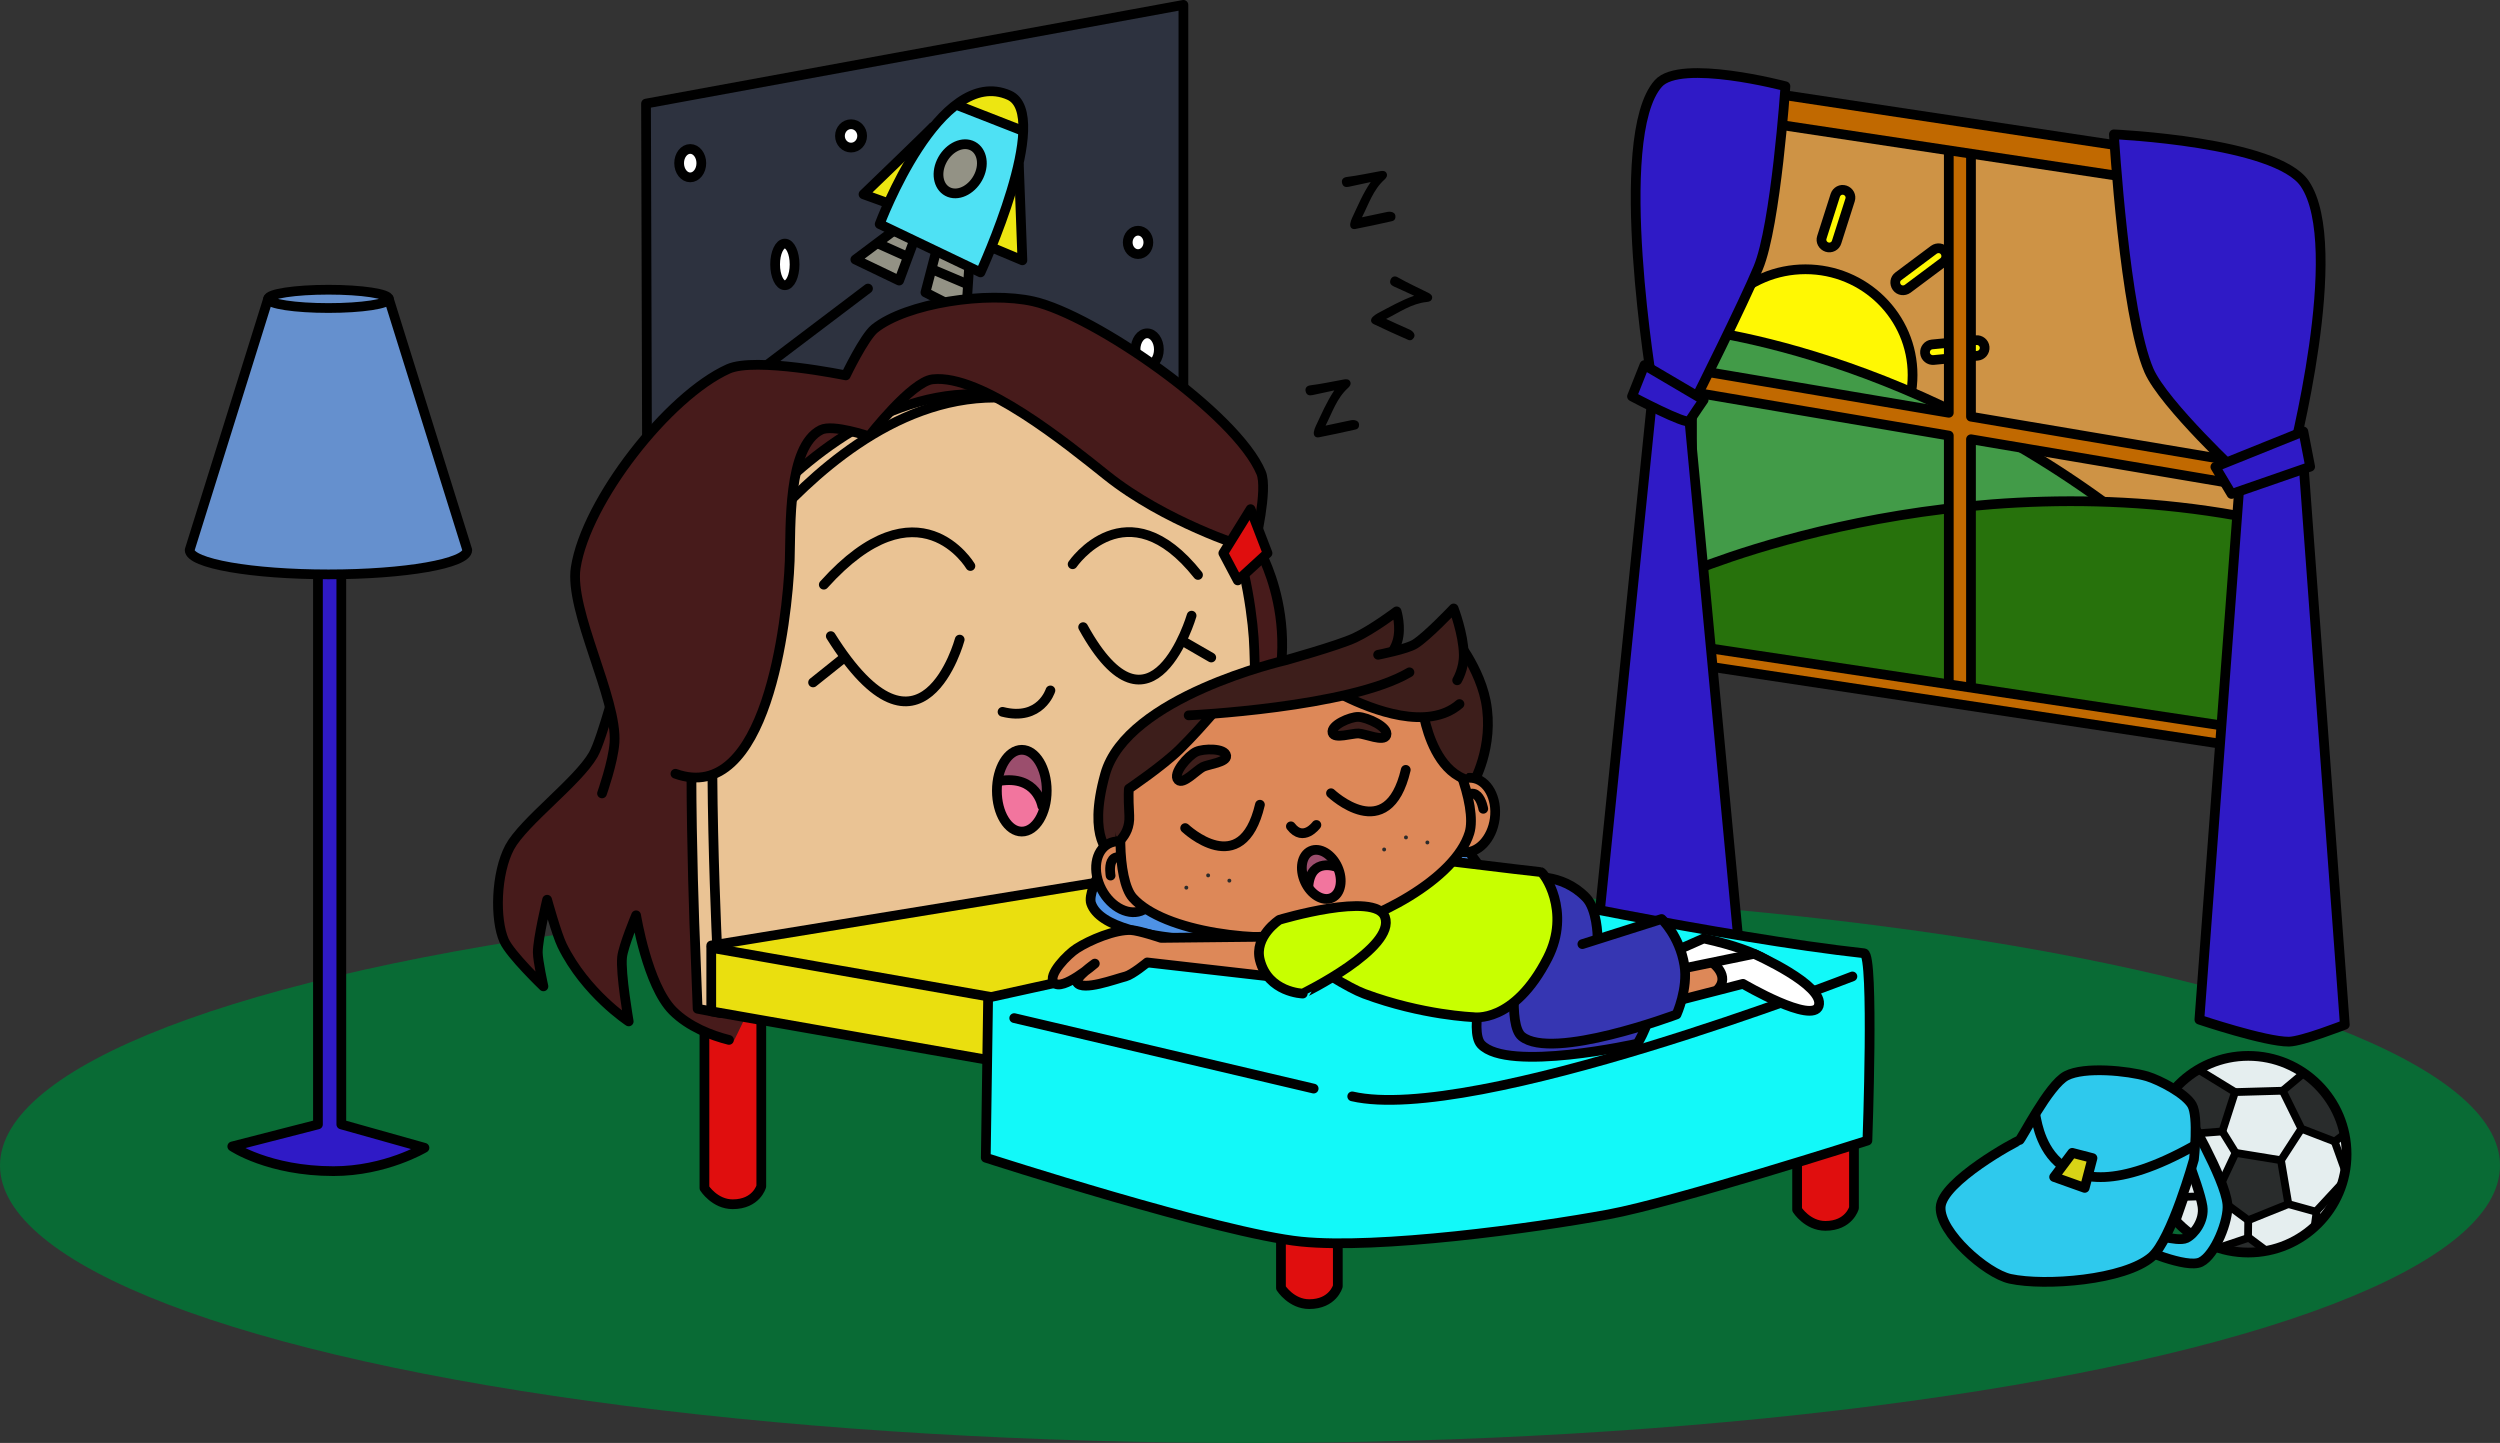 <svg version="1.0" id="theMommyBedImageFifteen" xmlns="http://www.w3.org/2000/svg" xmlns:xlink="http://www.w3.org/1999/xlink" x="0px" y="0px" viewBox="0 0 1284 741.1" enable-background="new 0 0 1284 741.1" xml:space="preserve" style="pointer-events: none" aria-labeledby="MommyBedFifteen" role="img"><rect x="0" y="0" width="1284" height="741.1" fill="#333333" stroke="none"/><title id="MommyBedFifteen">Jake falls asleep on his mommy bed.</title><desc>Jake Mom Mommy Bed</desc><g id="ground"><ellipse fill="#096B35" cx="642" cy="598.6" rx="642" ry="142.5"/></g><g id="poster"><polygon fill="#2D323F" points="605.3,2.5 607.8,4.5 607.8,339.5 606.8,343.5 336.1,406.8 332.1,403.3 331.5,57.1 334,52.6 "/><path fill="#2222EF" d="M608.1,343.8l-12.7,2.9l-15.3,3.5h0l-34.8,8l-25.3,5.8l-34.5,7.9l-13,3.7l-3.5-5.3l-8.3-32.2l0.4-22.9l7.2-29.6l15.5-28.4l22.2-22.7l33.5-17.1l23-5.8l7,0.3c0,0,0,0,0,0c0,0,0,0,0,0c0,0,0,0,0,0l1.5,0.1c0,0,0,0,0,0l35,1.6l0.1,4.4v0l0.7,47.7l0.3,22.1l0.6,38.8l0.2,10.7L608.1,343.8z"/><path fill="#19D605" d="M607.6,326.4c-2.1,0.6-3.6,1-3.6,1l-8.6,19.2l-15.3,3.5h0c-1.9-2.7-3.9-5.1-6.6-6.3c-5.3-2.3-3.2-5.2-16.7-5.3c-1.7,0-3.2-0.1-4.7-0.2c-10.5-0.5-16.6-2.6-21.6-4.5c-4.8-1.9-14.4,2.8-19.8,6.4c-1,0.7-1.9,1.3-2.6,1.9c-4.2,3.4-14.1,6.5-15.7,2.3c-1.6-4.2,1.2-25.4,1.2-25.4s8.2-11,7-17.6c-1.3-6.6-2.9-28.5-2.9-28.5s-0.9-17.4-1.3-19.2c-0.5-1.7-4-2.7-4-2.7l9.6-12.5l17.3-10.6l8.9,9l39.9,21l19.3,7.9l-2.2,14.5c0,0,9.5,7.7,12.2,9.3c2.8,1.6,6.6-1.3,9.7-2.1c0,0,0,0,0.1,0L607.6,326.4z"/><path fill="#19D605" d="M544.5,346.5c-0.7,0.8,0.2,6.6,0.8,11.7l-25.3,5.8c-2.8-6.8-6.7-16.4-9.3-23.6c-1.8-5-3.1-8.8-2.9-9.7l50.9,1c0,0-3.2,3.3-6.6,6.8C548.7,342,545,345.9,544.5,346.5z"/><path fill="#DFF4DC" d="M606.8,265.6l-15.5,0.2c0,0-14.3-5.2-15.5-7.7c-1.2-2.5-8.5-17.4-8.5-17.4s-1.3-21.1-1-22.8c0.6-2.9-11-3.9-11-3.9s10.3-1.2,13.4-2c0.3-0.1,0.6-0.1,0.9-0.1c0,0,0,0,0,0c0,0,0,0,0,0c0,0,0,0,0,0c0.5,0,1,0,1.5,0.1c0,0,0,0,0,0c2.6,0.3,5.5,1.7,9.1,1.2c4.9-0.7,6.9,0.4,12.2,1.3c5.3,0.8,13,1.3,13,1.3s0.2,1,0.8,2.3v0L606.8,265.6z"/><path fill="#19D605" d="M582.1,265.7c1.7-0.1,4.1-0.1,5.1-0.2c0.3,0,0.5-0.1,0.8-0.3l4.4-3c0.2-0.2,0.5-0.2,0.8-0.3l4.8-0.1c0.4,0,0.8,0.2,1.1,0.5l1.6,1.8c0.8,0.9,0.2,2.3-1,2.4c-2.2,0.1-5,0.3-6.2,0.2c-1.7-0.2-8.5,1.5-10.6,2c-0.4,0.1-0.8,0-1.2-0.2l-0.4-0.3c-0.3-0.2-0.5-0.6-0.6-1l0,0C580.7,266.5,581.3,265.8,582.1,265.7z"/><polygon fill="none" stroke="#000000" stroke-width="5" stroke-linecap="round" stroke-linejoin="round" stroke-miterlimit="10" points="331.8,53.2 607.8,2.5 607.8,343.5 332.8,407.2 "/><path fill="none" stroke="#000000" stroke-width="5" stroke-linecap="round" stroke-linejoin="round" stroke-miterlimit="10" d="M605.4,215.5c-18.7-5.1-38.8-5.5-58.8-0.2c-61.4,16.2-97.8,79.9-81.4,142.2c1.5,5.8,3.5,11.5,5.8,16.8"/><g><path fill="#939285" d="M496.6,129c-0.1,0.8,0.5,27.8,0.5,27.8l-2.4,2.7l-17.8-8.8l-1.2-2.8l5.8-23.5L496.6,129z"/><polygon fill="#939285" points="471.5,119.8 463.9,139.3 460.3,143.6 441.3,134.8 440.4,131.4 460.6,114.8 "/><path fill="#EDE611" d="M516.2,76.2l9.9-9.8c0,0-1.2-10.8-2-11.6s-5-5.2-5-5.2l-8.9-2.6l-13.3,1.4l-7.3,7.6l10.8,14L516.2,76.2z"/><polygon fill="#EDE611" points="514,84.7 523.6,92.8 525.2,128.8 523,132.3 503.3,126 "/><polygon fill="#EDE611" points="475.7,79.4 476.2,66.4 446.5,96 444.7,100.1 472,105.7 "/><path fill="#4EE1F4" d="M487.5,57c0.7-0.4,4.5-2.5,4.5-2.5l30.7,11.7l2.8,3.9c0,0-3.9,18-3.8,19.1c0,1-11.9,35.9-11.9,35.9s-3.7,11.6-4.5,11.7s-3.9,2-3.9,2l-47.5-22.1l-2.2-2.5l17-35.1l16-19.1L487.5,57z"/><path fill="none" stroke="#000000" stroke-width="5" stroke-linecap="round" stroke-linejoin="round" stroke-miterlimit="10" d="M451.8,115.1l51.8,24.8c0,0,37.3-81,14.7-91C482.4,33,451.8,115.1,451.8,115.1z"/><polyline fill="none" stroke="#000000" stroke-width="5" stroke-linecap="round" stroke-linejoin="round" stroke-miterlimit="10" points="480.7,129.5 475.3,150.2 496.2,160.8 497.7,137.9 "/><polyline fill="none" stroke="#000000" stroke-width="5" stroke-linecap="round" stroke-linejoin="round" stroke-miterlimit="10" points="469.2,124.2 461.8,144.1 439.3,133.3 458.5,118.9 "/><line fill="none" stroke="#000000" stroke-width="5" stroke-linecap="round" stroke-linejoin="round" stroke-miterlimit="10" x1="451.9" y1="125.5" x2="464.6" y2="131.2"/><polyline fill="none" stroke="#000000" stroke-width="5" stroke-linecap="round" stroke-linejoin="round" stroke-miterlimit="10" points="523.3,84.9 525.1,133.7 509.6,127.2 "/><path fill="none" stroke="#000000" stroke-width="5" stroke-linecap="round" stroke-linejoin="round" stroke-miterlimit="10" d="M479,65.3c-0.8,1.1-35.5,34.5-35.5,34.5l11.9,4.3"/><path fill="#939285" stroke="#000000" stroke-width="5" stroke-linecap="round" stroke-linejoin="round" stroke-miterlimit="10" d="M502.8,90.3c-3.1,6.7-9.9,10.5-15.2,8.5c-5.3-2-7.2-9-4.1-15.7s9.9-10.5,15.2-8.5C504,76.6,505.9,83.6,502.8,90.3z"/><line fill="none" stroke="#000000" stroke-width="5" stroke-linecap="round" stroke-linejoin="round" stroke-miterlimit="10" x1="492.1" y1="54.2" x2="523.8" y2="66.6"/><line fill="none" stroke="#000000" stroke-width="5" stroke-linecap="round" stroke-linejoin="round" stroke-miterlimit="10" x1="487.7" y1="163.5" x2="478.4" y2="218.2"/><line fill="none" stroke="#000000" stroke-width="5" stroke-linecap="round" stroke-linejoin="round" stroke-miterlimit="10" x1="464.4" y1="161.3" x2="402.4" y2="299.8"/><line fill="none" stroke="#000000" stroke-width="5" stroke-linecap="round" stroke-linejoin="round" stroke-miterlimit="10" x1="445.8" y1="148.2" x2="352" y2="219.2"/><line fill="none" stroke="#000000" stroke-width="5" stroke-linecap="round" stroke-linejoin="round" stroke-miterlimit="10" x1="479.2" y1="138.5" x2="495.5" y2="145.4"/></g><ellipse fill="#FFFFFF" stroke="#000000" stroke-width="5" stroke-linecap="round" stroke-linejoin="round" stroke-miterlimit="10" cx="589.2" cy="179.5" rx="6" ry="8.3"/><ellipse fill="#FFFFFF" stroke="#000000" stroke-width="5" stroke-linecap="round" stroke-linejoin="round" stroke-miterlimit="10" cx="584.5" cy="124.5" rx="5.3" ry="6"/><ellipse fill="#FFFFFF" stroke="#000000" stroke-width="5" stroke-linecap="round" stroke-linejoin="round" stroke-miterlimit="10" cx="547.2" cy="176.5" rx="4" ry="7.3"/><ellipse fill="#FFFFFF" stroke="#000000" stroke-width="5" stroke-linecap="round" stroke-linejoin="round" stroke-miterlimit="10" cx="437.1" cy="69.8" rx="5.7" ry="6"/><ellipse fill="#FFFFFF" stroke="#000000" stroke-width="5" stroke-linecap="round" stroke-linejoin="round" stroke-miterlimit="10" cx="403.1" cy="135.8" rx="5" ry="10.7"/><ellipse fill="#FFFFFF" stroke="#000000" stroke-width="5" stroke-linecap="round" stroke-linejoin="round" stroke-miterlimit="10" cx="354.5" cy="83.8" rx="5.7" ry="7.3"/></g><g id="window"><path fill="#CE9345" d="M1171,103.6l-8.7,179c0,0-301.7-36.7-301.3-37.7c0.3-1,15.7-192.3,16.3-191C878,55.3,1162,91,1162,91L1171,103.6z"/><ellipse fill="#FFF803" stroke="#000000" stroke-width="5" stroke-linecap="round" stroke-linejoin="round" stroke-miterlimit="10" cx="927.3" cy="192.6" rx="55" ry="54.3"/><path fill="#FFF803" stroke="#000000" stroke-width="5" stroke-linecap="round" stroke-linejoin="round" stroke-miterlimit="10" d="M938.3,126.9L938.3,126.9c-2.1-0.7-3.3-2.9-2.6-5l6.9-21.6c0.7-2.1,2.9-3.3,5-2.6l0,0c2.1,0.7,3.3,2.9,2.6,5l-6.9,21.6C942.7,126.4,940.4,127.6,938.3,126.9z"/><path fill="#FFF803" stroke="#000000" stroke-width="5" stroke-linecap="round" stroke-linejoin="round" stroke-miterlimit="10" d="M974.2,147.5L974.2,147.5c-1.3-1.8-1-4.3,0.8-5.6l18.2-13.6c1.8-1.3,4.3-1,5.6,0.8l0,0c1.3,1.8,1,4.3-0.8,5.6l-18.2,13.6C978,149.6,975.5,149.3,974.2,147.5z"/><path fill="#FFF803" stroke="#000000" stroke-width="5" stroke-linecap="round" stroke-linejoin="round" stroke-miterlimit="10" d="M988.7,181.3L988.7,181.3c-0.2-2.2,1.4-4.2,3.6-4.4l22.6-2.2c2.2-0.2,4.2,1.4,4.4,3.6l0,0c0.2,2.2-1.4,4.2-3.6,4.4l-22.6,2.2C990.9,185.1,988.9,183.5,988.7,181.3z"/><path fill="#429B48" d="M1105.7,277.3L1038,230l-45.3-24L960,191.6l-53.7-16l-34.7-7.7c0,0-15.7,55-16,56c-0.3,1,6.3,67,6.3,67s9.7,22.3,10.7,21.3S1105.7,277.3,1105.7,277.3z"/><path fill="none" stroke="#000000" stroke-width="5" stroke-linecap="round" stroke-linejoin="round" stroke-miterlimit="10" d="M863.7,168.3c0,0,122.7,9.3,244.7,111.3"/><path fill="#27720C" d="M1165.3,267l-48-7l-52.3-3.7l-49,3l-38.7,5c0,0-45.3,11-45.7,10c-0.3-1-48,13-48,13l-25,13l3,36.3l297,41.7L1165.3,267z"/><path fill="none" stroke="#000000" stroke-width="5" stroke-linecap="round" stroke-linejoin="round" stroke-miterlimit="10" d="M865,295c0,0,138.7-61.3,298.7-27.3"/><path fill="#C16900" stroke="#000000" stroke-width="5" stroke-linecap="round" stroke-linejoin="round" stroke-miterlimit="10" d="M1156.6,238.4L1012.3,214V74.2c0-3.2-2.6-5.7-5.7-5.7c-3.2,0-5.7,2.6-5.7,5.7V212L869,189.7c-3.1-0.5-6.1,1.6-6.6,4.7v0c-0.5,3.1,1.6,6.1,4.7,6.6l133.8,22.7v128.9c0,3.2,2.6,5.7,5.7,5.7c3.2,0,5.7-2.6,5.7-5.7V225.6l142.3,24.1c3.1,0.5,6.1-1.6,6.6-4.7C1161.8,241.9,1159.7,239,1156.6,238.4z"/><path fill="#C16900" d="M860.5,39.6L860,340.1l309.5,46.5l0.5-299.5L860.5,39.6z M1153,374.6c-0.5-2-283-44.5-283-44.5V57.6l281,43C1151,100.6,1153.5,376.6,1153,374.6z"/><polyline fill="none" stroke="#000000" stroke-width="5" stroke-linecap="round" stroke-linejoin="round" stroke-miterlimit="10" points="859.7,40.3 859.7,339.6 1169,386.3 "/><g><polyline fill="none" stroke="#000000" stroke-width="5" stroke-linecap="round" stroke-linejoin="round" stroke-miterlimit="10" points="1169,386.3 1169,87 859.7,40.3 "/></g><g><polyline fill="none" stroke="#000000" stroke-width="5" stroke-linecap="round" stroke-linejoin="round" stroke-miterlimit="10" points="869,57.3 869,331.6 1152.4,374.3 "/><polyline fill="none" stroke="#000000" stroke-width="5" stroke-linecap="round" stroke-linejoin="round" stroke-miterlimit="10" points="1152.4,374.3 1152.4,100.1 869,57.3 "/></g><g><path fill="#2F1AC6" stroke="#000000" stroke-width="5" stroke-linecap="round" stroke-linejoin="round" stroke-miterlimit="10" d="M1183,237.3l21.3,289c0,0-21.9,8.6-28.7,8.7c-12.1,0.1-46-11.3-46-11.3l21-280L1183,237.3z"/><path fill="#2F1AC6" stroke="#000000" stroke-width="5" stroke-linecap="round" stroke-linejoin="round" stroke-miterlimit="10" d="M1085.7,69c0,0,5.5,92.5,18,121.3c7.6,17.4,47.7,54.7,47.7,54.7l25.3-8c0,0,28.9-110.5,7-142.7C1169,72.7,1085.7,69,1085.7,69z"/><polygon fill="#2F1AC6" stroke="#000000" stroke-width="5" stroke-linecap="round" stroke-linejoin="round" stroke-miterlimit="10" points="1183,221.6 1137.8,239.8 1146.1,253.7 1186.5,239.7 "/></g><g><path fill="#2F1AC6" stroke="#000000" stroke-width="5" stroke-linecap="round" stroke-linejoin="round" stroke-miterlimit="10" d="M865,187.6l29.3,310.7c0,0-15.3,5.3-35.3,4c-23.3-1.6-38.7-20.7-38.7-20.7L851,181L865,187.6z"/><path fill="#2F1AC6" stroke="#000000" stroke-width="5" stroke-linecap="round" stroke-linejoin="round" stroke-miterlimit="10" d="M917,44.3c0,0-4.9,71.6-14,93.3c-7.7,18.5-32,67-32,67l-22-5c0,0-21.8-129.1,2.7-156.7C863.1,30,917,44.3,917,44.3z"/><path fill="#2F1AC6" stroke="#000000" stroke-width="5" stroke-linecap="round" stroke-linejoin="round" stroke-miterlimit="10" d="M875,205.4l-30.4-17.9l-6.4,16.1c0,0,28,14.9,29.5,12.6C869.1,214,875,205.4,875,205.4z"/></g></g><g id="mommyBed"><path fill="#E00E0E" stroke="#000000" stroke-width="5" stroke-linecap="round" stroke-linejoin="round" stroke-miterlimit="10" d="M952.2,524.5v95.9c0,0-2.5,9.2-14.7,9.2c-9.2,0-14.5-8.3-14.5-8.3s0-97.7,0-96.4"/><path fill="#E00E0E" stroke="#000000" stroke-width="5" stroke-linecap="round" stroke-linejoin="round" stroke-miterlimit="10" d="M687.1,564.7v95.9c0,0-2.5,9.2-14.7,9.2c-9.2,0-14.5-8.3-14.5-8.3s0-97.7,0-96.4"/><path fill="#E00E0E" stroke="#000000" stroke-width="5" stroke-linecap="round" stroke-linejoin="round" stroke-miterlimit="10" d="M391,513.4v95.9c0,0-2.5,9.2-14.7,9.2c-9.2,0-14.5-8.3-14.5-8.3s0-97.7,0-96.4"/><path fill="#471B1B" d="M644.5,278.1c0.5,0.8,8,19.8,8,19.8l5,15.3l1,12.5l-0.8,23.8l-13,37.3l-19.3,2v-98.8L644.5,278.1z"/><path fill="#471B1B" d="M520.8,228.1l9.3-43.5c0,0-51-11.3-54.8-10.5s-34.3,29-34.3,29l-46.5,7c0,0-69,125.3-70,126.3s-8.8,33.3-8.8,33.3l-4.8-1l-4.5,15L296,399.1l-24,22.3l-9.3,10.5l-4.8,14.3l-3,22l3,12l19.3,25l1.5-2.3l-3.3-10.5c0,0-0.5-7,0-9.3s5-19.3,5-19.3l6.8,19.3l6,9.5c0,0,14.5,21,15.3,21s13,10,13,10l-2.3-21.5l1.3-18l7.8-9l4.3,15.5l6,18.3l9,12.3l17,10c0,0,11.8,2.5,12.3,3.3S520.8,228.1,520.8,228.1z"/><path fill="none" stroke="#000000" stroke-width="5" stroke-linecap="round" stroke-linejoin="round" stroke-miterlimit="10" d="M647,282.8c0,0,30.7,52.7-8,109.3"/><path fill="none" stroke="#000000" stroke-width="5" stroke-linecap="round" stroke-linejoin="round" stroke-miterlimit="10" d="M313.1,363.6c-2.5,8.5-6,19.8-8.4,24c-7.9,13.8-35.9,34.5-42.9,47.5c-7.2,13.5-7.7,37.1-2.9,48c3.2,7.2,20.2,23.5,20.2,23.5s-2.9-13.1-2.9-17.5c0-6.9,4.8-27,4.8-27s4.9,17.8,7.7,23.5c12,24.5,34.2,39,34.2,39s-4.3-24.8-3.4-33c0.6-5.7,7.2-21.5,7.2-21.5s5.8,35.9,18.8,49c8.3,8.3,19.8,12.7,28.9,15"/><g><polygon fill="#EAC394" points="372.3,519.9 360.9,519 357.8,515.9 354.3,373.5 356.5,338 364,302.6 377.1,275.1 405.9,245.4 448.8,214.8 489.9,203 513,203.4 529.2,205.2 564.2,216.5 589.1,229.2 614.4,248.4 630.6,268.5 637.6,289.1 643.7,324.5 644.6,383.5 642.4,449.5 "/><path fill="none" stroke="#000000" stroke-width="5" stroke-linecap="round" stroke-linejoin="round" stroke-miterlimit="10" d="M643.9,447.8c0,0,1.9-90.1,0-120.1c-1.1-16.5-6.6-51.1-16.9-64.1c-20.4-25.9-68.2-59.4-116-59.4c-53,0-95.5,41.3-118.3,67c-9.9,11.2-21.6,40-23.9,54.8c-6.6,42.2,0,170.8,0,170.8"/><path fill="none" stroke="#000000" stroke-width="5" stroke-linecap="round" stroke-linejoin="round" stroke-miterlimit="10" d="M518.4,203.9c-5.9-1-11.9-1.5-17.9-1.5c-53,0-95.5,41.3-118.3,67c-9.9,11.2-21.6,40-23.9,54.8c-6.6,42.2-0.9,170.3-0.9,170.3l0.9,23.6l11.6,2.2"/></g><g><path fill="#EADF0F" d="M379,483c-0.9,0-13.7,5-13.7,5l-0.9,26.8l1.5,5.5l306.3,53.9l9.6-0.6l269-44.6l4.4-0.3l-0.3-30l-3.8-5.2l-307.7-53.3L379,483z"/><polyline fill="none" stroke="#000000" stroke-width="5" stroke-linecap="round" stroke-linejoin="round" stroke-miterlimit="10" points="365.3,485.6 643.3,440.2 955.1,495 "/><path fill="none" stroke="#000000" stroke-width="5" stroke-linecap="round" stroke-linejoin="round" stroke-miterlimit="10" d="M955.1,496.1l-278,45.5l-311.8-54.8v32.6l311.8,54.8l278-45.5C955.1,528.8,955.1,496.7,955.1,496.1z"/><line fill="none" stroke="#000000" stroke-width="5" stroke-linecap="round" stroke-linejoin="round" stroke-miterlimit="10" x1="677.1" y1="574.2" x2="677.1" y2="541.6"/></g><g><polygon fill="#12F9F9" points="761,455.9 773.8,457.1 920.1,484.8 952.8,489.1 958.6,491.5 960.3,521.2 959.7,574.2 959.5,583 956.5,587.1 858.6,615.9 819.3,624.6 769.5,632.2 694.3,638.3 663.1,637.2 626.1,629.3 510.7,596.7 505.7,590.5 506.6,515.4 508.9,512.2 "/><path fill="none" stroke="#000000" stroke-width="5" stroke-linecap="round" stroke-linejoin="round" stroke-miterlimit="10" d="M763.9,455.9l-256.4,56.5l-1.2,82.2c0,0,120.3,38.9,162,43.1c39.4,4,119-6.8,157.9-14c34-6.3,132.9-37.9,132.9-37.9s3.5-95.6-1.7-96.2C885.9,481.8,763.9,455.9,763.9,455.9z"/><line fill="none" stroke="#000000" stroke-width="5" stroke-linecap="round" stroke-linejoin="round" stroke-miterlimit="10" x1="520.9" y1="522.9" x2="674.7" y2="559.1"/><path fill="none" stroke="#000000" stroke-width="5" stroke-linecap="round" stroke-linejoin="round" stroke-miterlimit="10" d="M951.4,501.5c0,0-194.6,76-256.9,61.6"/></g><g><path fill="#4E92E5" stroke="#000000" stroke-width="5" stroke-linecap="round" stroke-linejoin="round" stroke-miterlimit="10" d="M715.5,390.6l-32.6-4.1c0,0-74.9-22.7-93.3-8.2c-11.9,9.4-10.5,29.7-14,50.1c-0.3,1.7-17.9,27.7-15.2,35.6c8.5,24.7,102.6,19.2,102.6,19.2s94.4,5,103.2-19.8c3.9-11.2-15-25.7-17.5-37.3c-1.7-7.8-4.1-29.8-7.6-34.4C738.2,387.9,715.5,390.6,715.5,390.6z"/><path fill="none" stroke="#000000" stroke-width="5" stroke-linecap="round" stroke-linejoin="round" stroke-miterlimit="10" d="M631.6,404c2.3,0.6,47.8,9.3,57.1,54.8"/></g><g><path fill="none" stroke="#000000" stroke-width="5" stroke-linecap="round" stroke-linejoin="round" stroke-miterlimit="10" d="M539.5,354.6c0,0-5,16-24.6,11"/><path fill="#9B4E6D" d="M515,409.1c-0.2-1.1-3-9.6-3-9.6l4.3-11.6l9.4-3.2l5.7,3.9l5,9.1l1.8,11.2l-9.8,9.6L515,409.1z"/><path fill="#F2759E" d="M512.1,406.1c-0.5-0.9,3.4-5.2,3.4-5.2l7.5,0.7l7.8,4.3l5.5,11l-6.6,8.4l-8.4,1.8l-8.2-11.6L512.1,406.1z"/><ellipse fill="none" stroke="#000000" stroke-width="5" stroke-linecap="round" stroke-linejoin="round" stroke-miterlimit="10" cx="524.8" cy="406.1" rx="12.8" ry="21"/><path fill="none" stroke="#000000" stroke-width="5" stroke-linecap="round" stroke-linejoin="round" stroke-miterlimit="10" d="M535.3,413.9c0,0-2.7-16-21.9-12.8"/><path fill="none" stroke="#000000" stroke-width="5" stroke-linecap="round" stroke-linejoin="round" stroke-miterlimit="10" d="M492.9,328.5c0,0-19.6,72.6-66.2-1.8"/><line fill="none" stroke="#000000" stroke-width="5" stroke-linecap="round" stroke-linejoin="round" stroke-miterlimit="10" x1="417.6" y1="350.5" x2="433.6" y2="337.7"/><path fill="none" stroke="#000000" stroke-width="5" stroke-linecap="round" stroke-linejoin="round" stroke-miterlimit="10" d="M612,316.2c0,0-20.5,69.8-55.7,5.9"/><line fill="none" stroke="#000000" stroke-width="5" stroke-linecap="round" stroke-linejoin="round" stroke-miterlimit="10" x1="622.1" y1="337.7" x2="607.9" y2="329.5"/><path fill="none" stroke="#000000" stroke-width="5" stroke-linecap="round" stroke-linejoin="round" stroke-miterlimit="10" d="M498.4,290.7c0,0-26.5-44.7-75.3,9.6"/><path fill="none" stroke="#000000" stroke-width="5" stroke-linecap="round" stroke-linejoin="round" stroke-miterlimit="10" d="M550.9,289.8c0,0,27.8-40.6,64.4,5.5"/></g><path fill="#471B1B" d="M643.3,279.1c0-0.8,6-19.5,5.8-20.3s-1.3-16.1-1.3-16.1l-12.2-18.2l-28-26l-34.1-23.9l-21.3-12.6l-19.9-7.9l-16.8-1.5l-24.8,2l-22,4.8c0,0-13.3,5.3-13.8,5.3s-9.9,7.9-9.9,7.9L434.4,192l-13.4-0.8l-22.5-3.4l-19.8,1.1l-13.5,4.4l-16,13.5L333.4,223l-16.3,21.1l-12.4,21.3l-5.5,13.5l-4.4,17.4c0,0,3.4,14.8,4,17.8s10.3,35.4,10.3,35.4l6.6,18.6l1.1,15.1l-4.6,17.4l27.8-5.1l13.4,4.3l14.1-1.6l10.8-7.8l12.9-24.3l4.5-17l10-53.8c0,0-0.1-16.8-0.5-16.6s0.3-16.3,0.4-15.9s5.3-29.3,5.3-29.3l9-12c0,0,14.3-1.6,14.3-1.1s10.8,3.5,10.8,3.5l4.3-4.4l21-20.9c0,0,9.9-3.4,10.6-3.4s20.5,4,20.5,4l27.5,14.5l32,24.8c0,0,19.6,14.4,19.8,14.6s26.3,14.1,26.3,14.1l31.3,14L643.3,279.1z"/><path fill="none" stroke="#000000" stroke-width="5" stroke-linecap="round" stroke-linejoin="round" stroke-miterlimit="10" d="M639,280.8c0,0-40.7-12.7-70.7-36.7C548.4,228.2,504,192,479,194.8c-10.9,1.2-32.7,29.3-32.7,29.3s-18.6-6.4-24.7-3.3c-17.2,8.6-15.4,50-16,67.3c-1.2,31-12,126-58.7,109.3"/><path fill="none" stroke="#000000" stroke-width="5" stroke-linecap="round" stroke-linejoin="round" stroke-miterlimit="10" d="M644.5,279.5c0,0,6.8-28.2,3.2-36.7c-12.8-30.5-85.6-80.9-116.9-88c-23.7-5.4-65.2,0.9-81.6,14c-5.4,4.4-14.8,24-14.8,24s-46.5-9.6-60.4-3.3c-30.8,13.9-72.9,67.6-78.3,102c-3.5,22.1,21.5,67.5,19.9,90c-0.7,9.9-6.4,26-6.4,26"/><polygon fill="#E00E0E" stroke="#000000" stroke-width="5" stroke-linecap="round" stroke-linejoin="round" stroke-miterlimit="10" points="642.3,261.5 628.3,284.1 635.7,298.1 651,284.1 "/></g><g id="jake"><g><g><polygon fill="#DD8858" points="859.7,488.6 810.8,509.1 819.5,523.2 866.7,500.9 "/><path fill="#FFFFFF" d="M878.4,483.2l-7.7,0.5l-12.9,5.3l0.1,4.5l4.5,3.4c0,0,0.3,4.4,0.1,4.7c-0.2,0.3,1.4,1.5,1.4,1.5l10.5-4.5c0,0,3.2,2.6,5.9,2.8c2.7,0.1,17.3,4,17.3,4l6.3-0.5l8.7-1.3l0.5-6l-11.2-7L878.4,483.2z"/><path fill="none" stroke="#000000" stroke-width="5" stroke-linecap="round" stroke-linejoin="round" stroke-miterlimit="10" d="M825.6,503.9L875,482c0,0,39.1,7.9,38.1,19c-0.9,10.1-40.4-2.7-40.4-2.7l-41.6,21L825.6,503.9z"/><path fill="none" stroke="#000000" stroke-width="5" stroke-linecap="round" stroke-linejoin="round" stroke-miterlimit="10" d="M855.2,491.1c0,0,10.2,4.5,5.4,12.6"/></g><path fill="#3636B2" d="M770.7,499.9c-0.3,0.5-10.2,8.3-10.2,8.3l-1.7,22.2l1.5,6.4l11.6,4.3l33,0.3l31.1-3.9l6.7-1.3l6.1-19.3L770.7,499.9z"/><path fill="none" stroke="#000000" stroke-width="5" stroke-linecap="round" stroke-linejoin="round" stroke-miterlimit="10" d="M798.1,493.7l42.1-7.2c0,0,7.9,9.7,8.3,25c0.3,12.3-7.5,24.5-7.5,24.5s-66.6,15-80.3,0.4c-6.5-7,2.7-38.2,2.7-38.2"/></g><g><g><polygon fill="#DD8858" points="884.6,493 832.4,502.7 837.9,518.3 888.8,506.6 "/><path fill="#FFFFFF" d="M904,491.8l-7.7-1.2l-13.7,2.4l-0.9,4.4l3.7,4.3c0,0-0.7,4.3-0.9,4.6s1.1,1.7,1.1,1.7l11.2-2.2c0,0,2.6,3.3,5.2,4c2.6,0.7,16.1,7.6,16.1,7.6l6.3,0.9l8.8,0.6l1.8-5.8l-9.5-9.2L904,491.8z"/><path fill="none" stroke="#000000" stroke-width="5" stroke-linecap="round" stroke-linejoin="round" stroke-miterlimit="10" d="M848,500.8l52.9-10.9c0,0,36.5,16.1,33.2,26.7c-3.1,9.7-38.9-11.3-38.9-11.3l-45.1,11.6L848,500.8z"/><path fill="none" stroke="#000000" stroke-width="5" stroke-linecap="round" stroke-linejoin="round" stroke-miterlimit="10" d="M879.7,494.6c0,0,9,6.6,2.6,13.5"/></g><path fill="#3636B2" d="M783.3,465.2l-4.1,29.6l-1.8,15.6l1,13.2l2.4,8.2l10.9,4.2l30.9-3.6c0,0,34.8-10.4,35.2-10.5s4.3-1.7,4.3-1.7l3.5-23.5l-9.1-22.3l-3.8-2l-31.2,11.4l-1.9-12.6l-6.4-12.6l-15.9-7.8l-9.6,0.6L783.3,465.2z"/><path fill="none" stroke="#000000" stroke-width="5" stroke-linecap="round" stroke-linejoin="round" stroke-miterlimit="10" d="M784.7,450.7c0,0,17.1-3,29.9,10.3c5.7,5.9,5.9,20,5.9,20"/><path fill="none" stroke="#000000" stroke-width="5" stroke-linecap="round" stroke-linejoin="round" stroke-miterlimit="10" d="M812.7,484.9l40.7-12.9c0,0,9.2,8.6,11.7,23.7c2,12.1-4,25.3-4,25.3s-63.9,24-79.5,11.3c-7.4-6-2.5-38.2-2.5-38.2"/></g><g><path fill="#C8FF00" stroke="#000000" stroke-width="5" stroke-linecap="round" stroke-linejoin="round" stroke-miterlimit="10" d="M710,438.1c0,0,80,9.8,81.4,9.8s15.8,20,3.5,44.1c-17.4,34.1-38.2,30.4-38.2,30.4s-26.1-0.9-56-12c-16.6-6.2-61-39-61-39L710,438.1z"/></g><g><g><path fill="#3D1E1B" d="M590.6,439l-21.7-0.1l-4-10.4l-0.6-17l3.8-16.4l8-13.3l14-13.1l18.6-10.8l23.1-10.1l15.7-5.3l33.4-9.5l11-3.7l14.5-8l9.3-6.7l1.4,0.5l1.5,6.4l-1.1,5.8l-1.4,7l9.4-3l9.6-7.7l10.4-9.5l1.5-0.3l4.8,16.2l0.1,6.9l2.4,0.7c0,0,4.1,7.7,4.6,8.8c0.6,1,3.2,9.2,3.2,9.2l2.2,14.2l-1.2,14.6l-5.9,18.1l-14,2.9L590.6,439z"/><path fill="none" stroke="#000000" stroke-width="5" stroke-linecap="round" stroke-linejoin="round" stroke-miterlimit="10" d="M570.8,438.8c0,0-12.7-7.2-3.2-41.2c11.1-39.8,92.3-58.4,92.3-58.4s27.3-7.6,35.9-11.6c9.2-4.3,21.5-13.6,21.5-13.6s2.5,8.2,0.4,15.3c-0.5,1.7-1.2,3.2-2,4.6"/><path fill="none" stroke="#000000" stroke-width="5" stroke-linecap="round" stroke-linejoin="round" stroke-miterlimit="10" d="M707.8,336.3c0,0,14.8-2.9,18.9-5.5c6.3-3.9,19.9-18.3,19.9-18.3s5,13,5.2,23.6c0.2,7.3-3.4,13.3-3.4,13.3"/><path fill="none" stroke="#000000" stroke-width="5" stroke-linecap="round" stroke-linejoin="round" stroke-miterlimit="10" d="M752.2,334.6c3.5,5.4,8.8,15,10.9,25.5c4.6,23.5-6.7,42.6-6.7,42.6"/></g><g><ellipse transform="matrix(0.884 -0.467 0.467 0.884 -143.299 322.582)" fill="#DD8858" stroke="#000000" stroke-width="5" stroke-linecap="round" stroke-linejoin="round" stroke-miterlimit="10" cx="578.5" cy="450.1" rx="14.1" ry="19.2"/><path fill="none" stroke="#000000" stroke-width="5" stroke-linecap="round" stroke-linejoin="round" stroke-miterlimit="10" d="M570.4,449.7c0,0-3.3-17.8,13.8-4.6"/></g><g><ellipse transform="matrix(-0.992 -0.13 0.13 -0.992 1447.593 931.812)" fill="#DD8858" stroke="#000000" stroke-width="5" stroke-linecap="round" stroke-linejoin="round" stroke-miterlimit="10" cx="754.3" cy="418.5" rx="14.1" ry="19.2"/><path fill="none" stroke="#000000" stroke-width="5" stroke-linecap="round" stroke-linejoin="round" stroke-miterlimit="10" d="M761.8,415.4c0,0-3.1-17.9-14.6,0.5"/></g><g><path fill="#DD8858" stroke="#000000" stroke-width="5" stroke-linecap="round" stroke-linejoin="round" stroke-miterlimit="10" d="M579.9,404.5c-6.1,10.8-6.4,47.3,1.9,56.6c16,17.9,66.2,23.9,94.2,18.4c30-6,71.4-27.9,78.7-51.7c4.3-13.9-9.5-49.3-21.6-58.1c-17.8-12.8-40-21-82.7-12.2C611,365.7,591.1,384.8,579.9,404.5z"/></g><g><polygon fill="#3D1E1B" points="570.2,415.6 573.1,429 574.8,431.2 579.2,426.5 580.4,418.6 579.9,405.1 588.2,399.7 600.6,389.9 623.7,366.2 657.6,363.3 683.7,358.7 689.4,357 703.8,364 726.9,368.4 731.1,367.9 732.8,376.9 738.1,387.3 744.6,395.5 750.5,399.6 753.6,397.3 744.6,355.8 682.7,346.1 618.4,360.4 583,383.9 "/><path fill="none" stroke="#000000" stroke-width="5" stroke-linecap="round" stroke-linejoin="round" stroke-miterlimit="10" d="M575.7,431.2c2.4-2.6,4.6-6.6,4.3-12.3c-0.6-11-0.2-13.8-0.2-13.8s17.6-11.9,26.2-20.4c6.6-6.5,12.3-13,16.6-17.9"/><path fill="none" stroke="#000000" stroke-width="5" stroke-linecap="round" stroke-linejoin="round" stroke-miterlimit="10" d="M731.5,368.7c1.9,8.8,7.3,25.9,20.2,31.2"/><path fill="none" stroke="#000000" stroke-width="5" stroke-linecap="round" stroke-linejoin="round" stroke-miterlimit="10" d="M610.5,367.4c0,0,82.7-3.9,113.4-22.1"/><path fill="none" stroke="#000000" stroke-width="5" stroke-linecap="round" stroke-linejoin="round" stroke-miterlimit="10" d="M690.6,357.5c14,6.9,42.7,18.2,59,4.1"/></g><g><circle fill="#2B2B2B" cx="620.5" cy="449.6" r="1"/><circle fill="#2B2B2B" cx="631.4" cy="452.3" r="1"/><circle fill="#2B2B2B" cx="609.3" cy="455.9" r="1"/><circle fill="#2B2B2B" cx="722.1" cy="430.1" r="1"/><circle fill="#2B2B2B" cx="733.1" cy="432.7" r="1"/><circle fill="#2B2B2B" cx="710.9" cy="436.3" r="1"/></g><g><path fill="#9B4E6D" d="M682.1,439.3c-0.5-0.7-5.6-2.8-6.3-3.1c-0.7-0.3-4.4,1.5-4.4,1.5l-2.7,4l-0.8,8l1.6,4l8.8-1.2l8.2-9.5L682.1,439.3z"/><path fill="#F2759E" d="M675.6,460.2c-0.7,0-3.7-3-3.7-3l1.9-7.3l4.1-4.5l6.6-1.4l3.1,5.9l-0.7,7.5l-3.7,3.4L675.6,460.2z"/><ellipse transform="matrix(-0.911 0.411 -0.411 -0.911 1481.039 579.478)" fill="none" stroke="#000000" stroke-width="5" stroke-linecap="round" stroke-linejoin="round" stroke-miterlimit="10" cx="678.2" cy="449.1" rx="9.2" ry="13.2"/><path fill="none" stroke="#000000" stroke-width="5" stroke-linecap="round" stroke-linejoin="round" stroke-miterlimit="10" d="M686.5,445.3c0,0-13.2-5.3-14.5,9.7"/><path fill="none" stroke="#000000" stroke-width="5" stroke-linecap="round" stroke-linejoin="round" stroke-miterlimit="10" d="M676.1,423.7c0,0-6.7,9.1-13.1,0.7"/></g><g><path fill="none" stroke="#000000" stroke-width="5" stroke-linecap="round" stroke-linejoin="round" stroke-miterlimit="10" d="M683.6,407.4c0,0,29.1,27.6,38.4-12"/><path fill="none" stroke="#000000" stroke-width="5" stroke-linecap="round" stroke-linejoin="round" stroke-miterlimit="10" d="M608.7,425.3c0,0,29.1,27.6,38.4-12"/></g><g><path fill="#3D1E1B" stroke="#000000" stroke-width="5" stroke-linecap="round" stroke-linejoin="round" stroke-miterlimit="10" d="M684.4,376.4c-1.1-3.9,9.1-8.3,13.2-8.2c4.5,0.1,15.9,5.3,14.4,9.5c-1.2,3.4-10.7-0.8-14.3-1C694.4,376.6,685.3,379.6,684.4,376.4z"/><path fill="#3D1E1B" stroke="#000000" stroke-width="5" stroke-linecap="round" stroke-linejoin="round" stroke-miterlimit="10" d="M629.8,388.2c-0.6-4.1-11.7-3.8-15.4-2.1c-4.1,1.9-12.4,11.3-9.3,14.5c2.5,2.6,9.5-5.1,12.7-6.7C620.7,392.5,630.2,391.5,629.8,388.2z"/></g></g><g><path fill="#DD8858" stroke="#000000" stroke-width="5" stroke-linecap="round" stroke-linejoin="round" stroke-miterlimit="10" d="M660.9,502.5l-71.7-8.2c0,0-7.6,6.3-11.1,7.2c-5.5,1.4-22,7.6-24.9,3.2c-1.5-2.3,9.1-9.8,9.1-9.8s-16.8,14.5-21,9.8c-3.5-3.9,7.2-14.7,11.6-17.5c6.8-4.4,19.9-9.9,28-9.5c4.2,0.2,15.4,4,15.4,4l64.8-0.7L660.9,502.5z"/><path fill="#C8FF00" stroke="#000000" stroke-width="5" stroke-linecap="round" stroke-linejoin="round" stroke-miterlimit="10" d="M711.3,470.9c-4.9-13.3-54.2,1.5-54.2,1.5s-13.2,8.5-10,20.8c4.3,16.6,22,17.1,22,17.1S717.2,486.9,711.3,470.9z"/></g></g><g id="lamp"><g><path fill="#2F1AC6" stroke="#000000" stroke-width="5" stroke-linecap="round" stroke-linejoin="round" stroke-miterlimit="10" d="M163.3,577.5v-306h12v306l42.7,12c0,0-20,12-46.7,12c-33.3,0-52-12.7-52-12.7L163.3,577.5z"/></g><g><polygon fill="#6590CE" points="196.7,150.8 201.3,158.8 239.3,278.8 240,284.8 229.7,289.8 169.7,295.1 134,294.1 102.3,287.1 97.3,282.5 136.3,160.1 140.7,151.8 161.7,149.8 187.3,150.8 "/><ellipse fill="none" stroke="#000000" stroke-width="5" stroke-linecap="round" stroke-linejoin="round" stroke-miterlimit="10" cx="168.7" cy="153.5" rx="31" ry="4.7"/><path fill="none" stroke="#000000" stroke-width="5" stroke-linecap="round" stroke-linejoin="round" stroke-miterlimit="10" d="M199.7,153.5l40.3,129c0,6.9-31.9,12.5-71.3,12.5s-71.3-5.6-71.3-12.5l40.3-129"/></g></g><g id="soccerBall"><circle fill="#E5EEEF" cx="1154.7" cy="592.8" r="50.5"/><polygon fill="#292C2C" points="1163.4,643.6 1156.3,636.6 1151.4,635.8 1142.2,640.5 1153.8,643.7 "/><path fill="#292C2C" d="M1117.4,627.4l3.7-12.5l-7.2-16l-8.3-1.3c0,0,1.6,13.2,1.9,13.7S1117.4,627.4,1117.4,627.4z"/><path fill="#292C2C" d="M1175.2,614.1l-1,4.6l-13.7,6.3c0,0-5.6,0.6-6.4,0.4c-0.8-0.2-14.6-8.5-14.3-9.2c0.3-0.6-0.7-4.1-0.7-4.1s7.6-17.9,8.4-18.2c0.7-0.3,3.9-1.7,3.9-1.7l16.4,3.1l4.1,2.7L1175.2,614.1z"/><path fill="#292C2C" d="M1145.3,559.5l2.4,2.8c0,0-5.1,12.2-5.1,12.9s-3.1,6-3.1,6l-15.4,1.5l-5.9-1.5l-5.8-15.2l6-9.2l11-7.2L1145.3,559.5z"/><polygon fill="#292C2C" points="1184,550.9 1174.4,559.5 1175.3,565.6 1181.9,578.6 1198.2,586.4 1204.8,582.4 1196.8,565 "/><circle fill="none" stroke="#000000" stroke-width="5" stroke-linecap="round" stroke-linejoin="round" stroke-miterlimit="10" cx="1154.7" cy="592.8" r="50.5"/><polygon fill="none" stroke="#000000" stroke-width="4" stroke-linecap="round" stroke-linejoin="round" stroke-miterlimit="10" points="1171.5,595.9 1148.2,592.1 1137.8,614.2 1154.7,626.7 1175.3,618.4 "/><polyline fill="none" stroke="#000000" stroke-width="4" stroke-linecap="round" stroke-linejoin="round" stroke-miterlimit="10" points="1129.8,549.8 1147.9,560.9 1141.4,581.1 1119.5,582.8 1113,566.5 "/><polyline fill="none" stroke="#000000" stroke-width="4" stroke-linecap="round" stroke-linejoin="round" stroke-miterlimit="10" points="1182.9,551.4 1172.4,560.2 1182,579.7 1199.1,586.3 1203.1,583.3 "/><polyline fill="none" stroke="#000000" stroke-width="4" stroke-linecap="round" stroke-linejoin="round" stroke-miterlimit="10" points="1202.6,608.1 1189.9,621.8 1189,628.4 "/><polyline fill="none" stroke="#000000" stroke-width="4" stroke-linecap="round" stroke-linejoin="round" stroke-miterlimit="10" points="1164,642.4 1155,635.7 1141,640.4 "/><polyline fill="none" stroke="#000000" stroke-width="4" stroke-linecap="round" stroke-linejoin="round" stroke-miterlimit="10" points="1117.8,627.1 1122.1,614.7 1113.3,597.7 1105.9,597.4 "/><line fill="none" stroke="#000000" stroke-width="4" stroke-linecap="round" stroke-linejoin="round" stroke-miterlimit="10" x1="1199.1" y1="586.3" x2="1204" y2="600"/><line fill="none" stroke="#000000" stroke-width="4" stroke-linecap="round" stroke-linejoin="round" stroke-miterlimit="10" x1="1182" y1="579.7" x2="1171.5" y2="595.9"/><line fill="none" stroke="#000000" stroke-width="4" stroke-linecap="round" stroke-linejoin="round" stroke-miterlimit="10" x1="1175.3" y1="618.4" x2="1188.3" y2="622"/><line fill="none" stroke="#000000" stroke-width="4" stroke-linecap="round" stroke-linejoin="round" stroke-miterlimit="10" x1="1154.7" y1="626.7" x2="1154.6" y2="634.8"/><line fill="none" stroke="#000000" stroke-width="4" stroke-linecap="round" stroke-linejoin="round" stroke-miterlimit="10" x1="1122.1" y1="614.7" x2="1137.8" y2="614.2"/><line fill="none" stroke="#000000" stroke-width="4" stroke-linecap="round" stroke-linejoin="round" stroke-miterlimit="10" x1="1119.5" y1="582.8" x2="1113.3" y2="597.7"/><line fill="none" stroke="#000000" stroke-width="4" stroke-linecap="round" stroke-linejoin="round" stroke-miterlimit="10" x1="1141.4" y1="581.1" x2="1148.2" y2="592.1"/><line fill="none" stroke="#000000" stroke-width="4" stroke-linecap="round" stroke-linejoin="round" stroke-miterlimit="10" x1="1172.4" y1="560.2" x2="1147.9" y2="560.9"/></g><g id="backPack"><path fill="#2EC9ED" stroke="#000000" stroke-width="5" stroke-linecap="round" stroke-linejoin="round" stroke-miterlimit="10" d="M1122,569.8c0,0,20.8,35.4,22,48.7c0.8,8.1-6.3,26.1-13.7,29.7c-7.3,3.6-31.7-7.3-31.7-7.3l4-8c0,0,15.7,5.2,20.3,3c4.1-2,9.4-9,8.3-16.3c-1.7-11-15-42.7-15-42.7L1122,569.8z"/><path fill="#2EC9ED" stroke="#000000" stroke-width="5" stroke-linecap="round" stroke-linejoin="round" stroke-miterlimit="10" d="M1061.3,552.5c-9.2,4.7-23.3,33.3-24.3,33.3s-39.8,21.1-40.3,34.3c-0.5,12.8,23.2,33.9,35.7,36.7c18,3.9,58.8,0.7,72.7-11.3c10.3-9,21.7-50,21.7-50s2.5-21.9-1-28c-3.4-5.9-16.5-12.7-23-14.7C1092.8,549.9,1070.5,547.7,1061.3,552.5z"/><path fill="none" stroke="#000000" stroke-width="5" stroke-linecap="round" stroke-linejoin="round" stroke-miterlimit="10" d="M1045.3,572.8c1-0.3,3.3,59.3,81,16"/><polygon fill="#D8D316" stroke="#000000" stroke-width="5" stroke-linecap="round" stroke-linejoin="round" stroke-miterlimit="10" points="1064.3,592.1 1055,604.5 1070.7,610.1 1074.7,594.8 "/></g><g id="zs"><path d="M685.3,200.5c-4.1,0.9-7.6,1.6-11.1,2.4c-1.7,0.4-3.1,0.1-3.6-1.8c-0.5-1.9,0.7-3,2.4-3.2c5.8-0.7,11.5-2,17.2-3c1.1-0.2,2.7-0.3,3.3,1.2c0.5,1.2-0.2,2.3-1.1,3.1c-5.9,5.3-8.2,12.8-11.6,19.4c4-0.8,7.9-1.7,11.8-2.5c1-0.2,2-0.5,3.1-0.3c1.3,0.2,2.2,0.9,2.3,2.2c0.1,1.2-0.4,2.3-1.8,2.6c-6.3,1.4-12.5,2.8-18.8,4c-1.8,0.3-2.9-0.8-2.6-2.8c0.2-1,0.5-2,1-3C678.7,212.7,681.3,206.5,685.3,200.5z"/><path d="M726.3,151.9c-3.9-1.8-7.1-3.3-10.3-4.7c-1.6-0.7-2.5-1.8-1.8-3.6c0.8-1.8,2.4-2,3.8-1.1c5.1,2.9,10.4,5.3,15.6,7.9c1,0.5,2.3,1.4,1.9,2.9c-0.3,1.3-1.5,1.7-2.7,1.8c-7.9,0.8-14.2,5.4-20.9,8.7c3.7,1.7,7.3,3.4,11,5c1,0.4,1.9,0.8,2.7,1.6c0.9,0.9,1.2,2,0.5,3.1c-0.7,1.1-1.7,1.6-3,1c-5.9-2.6-11.7-5.2-17.5-8c-1.7-0.8-1.9-2.4-0.5-3.8c0.7-0.7,1.6-1.3,2.5-1.8C713.7,157.7,719.5,154.3,726.3,151.9z"/><path d="M704,93.5c-4.1,0.9-7.6,1.6-11.1,2.4c-1.7,0.4-3.1,0.1-3.6-1.8c-0.5-1.9,0.7-3,2.4-3.2c5.8-0.7,11.5-2,17.2-3c1.1-0.2,2.7-0.3,3.3,1.2c0.5,1.2-0.2,2.3-1.1,3.1c-5.9,5.3-8.2,12.8-11.6,19.4c4-0.8,7.9-1.7,11.8-2.5c1-0.2,2-0.5,3.1-0.3c1.3,0.2,2.2,0.9,2.3,2.2c0.1,1.2-0.4,2.3-1.8,2.6c-6.3,1.4-12.5,2.8-18.8,4c-1.8,0.3-2.9-0.8-2.6-2.8c0.2-1,0.5-2,1-3C697.4,105.7,699.9,99.5,704,93.5z"/></g></svg>